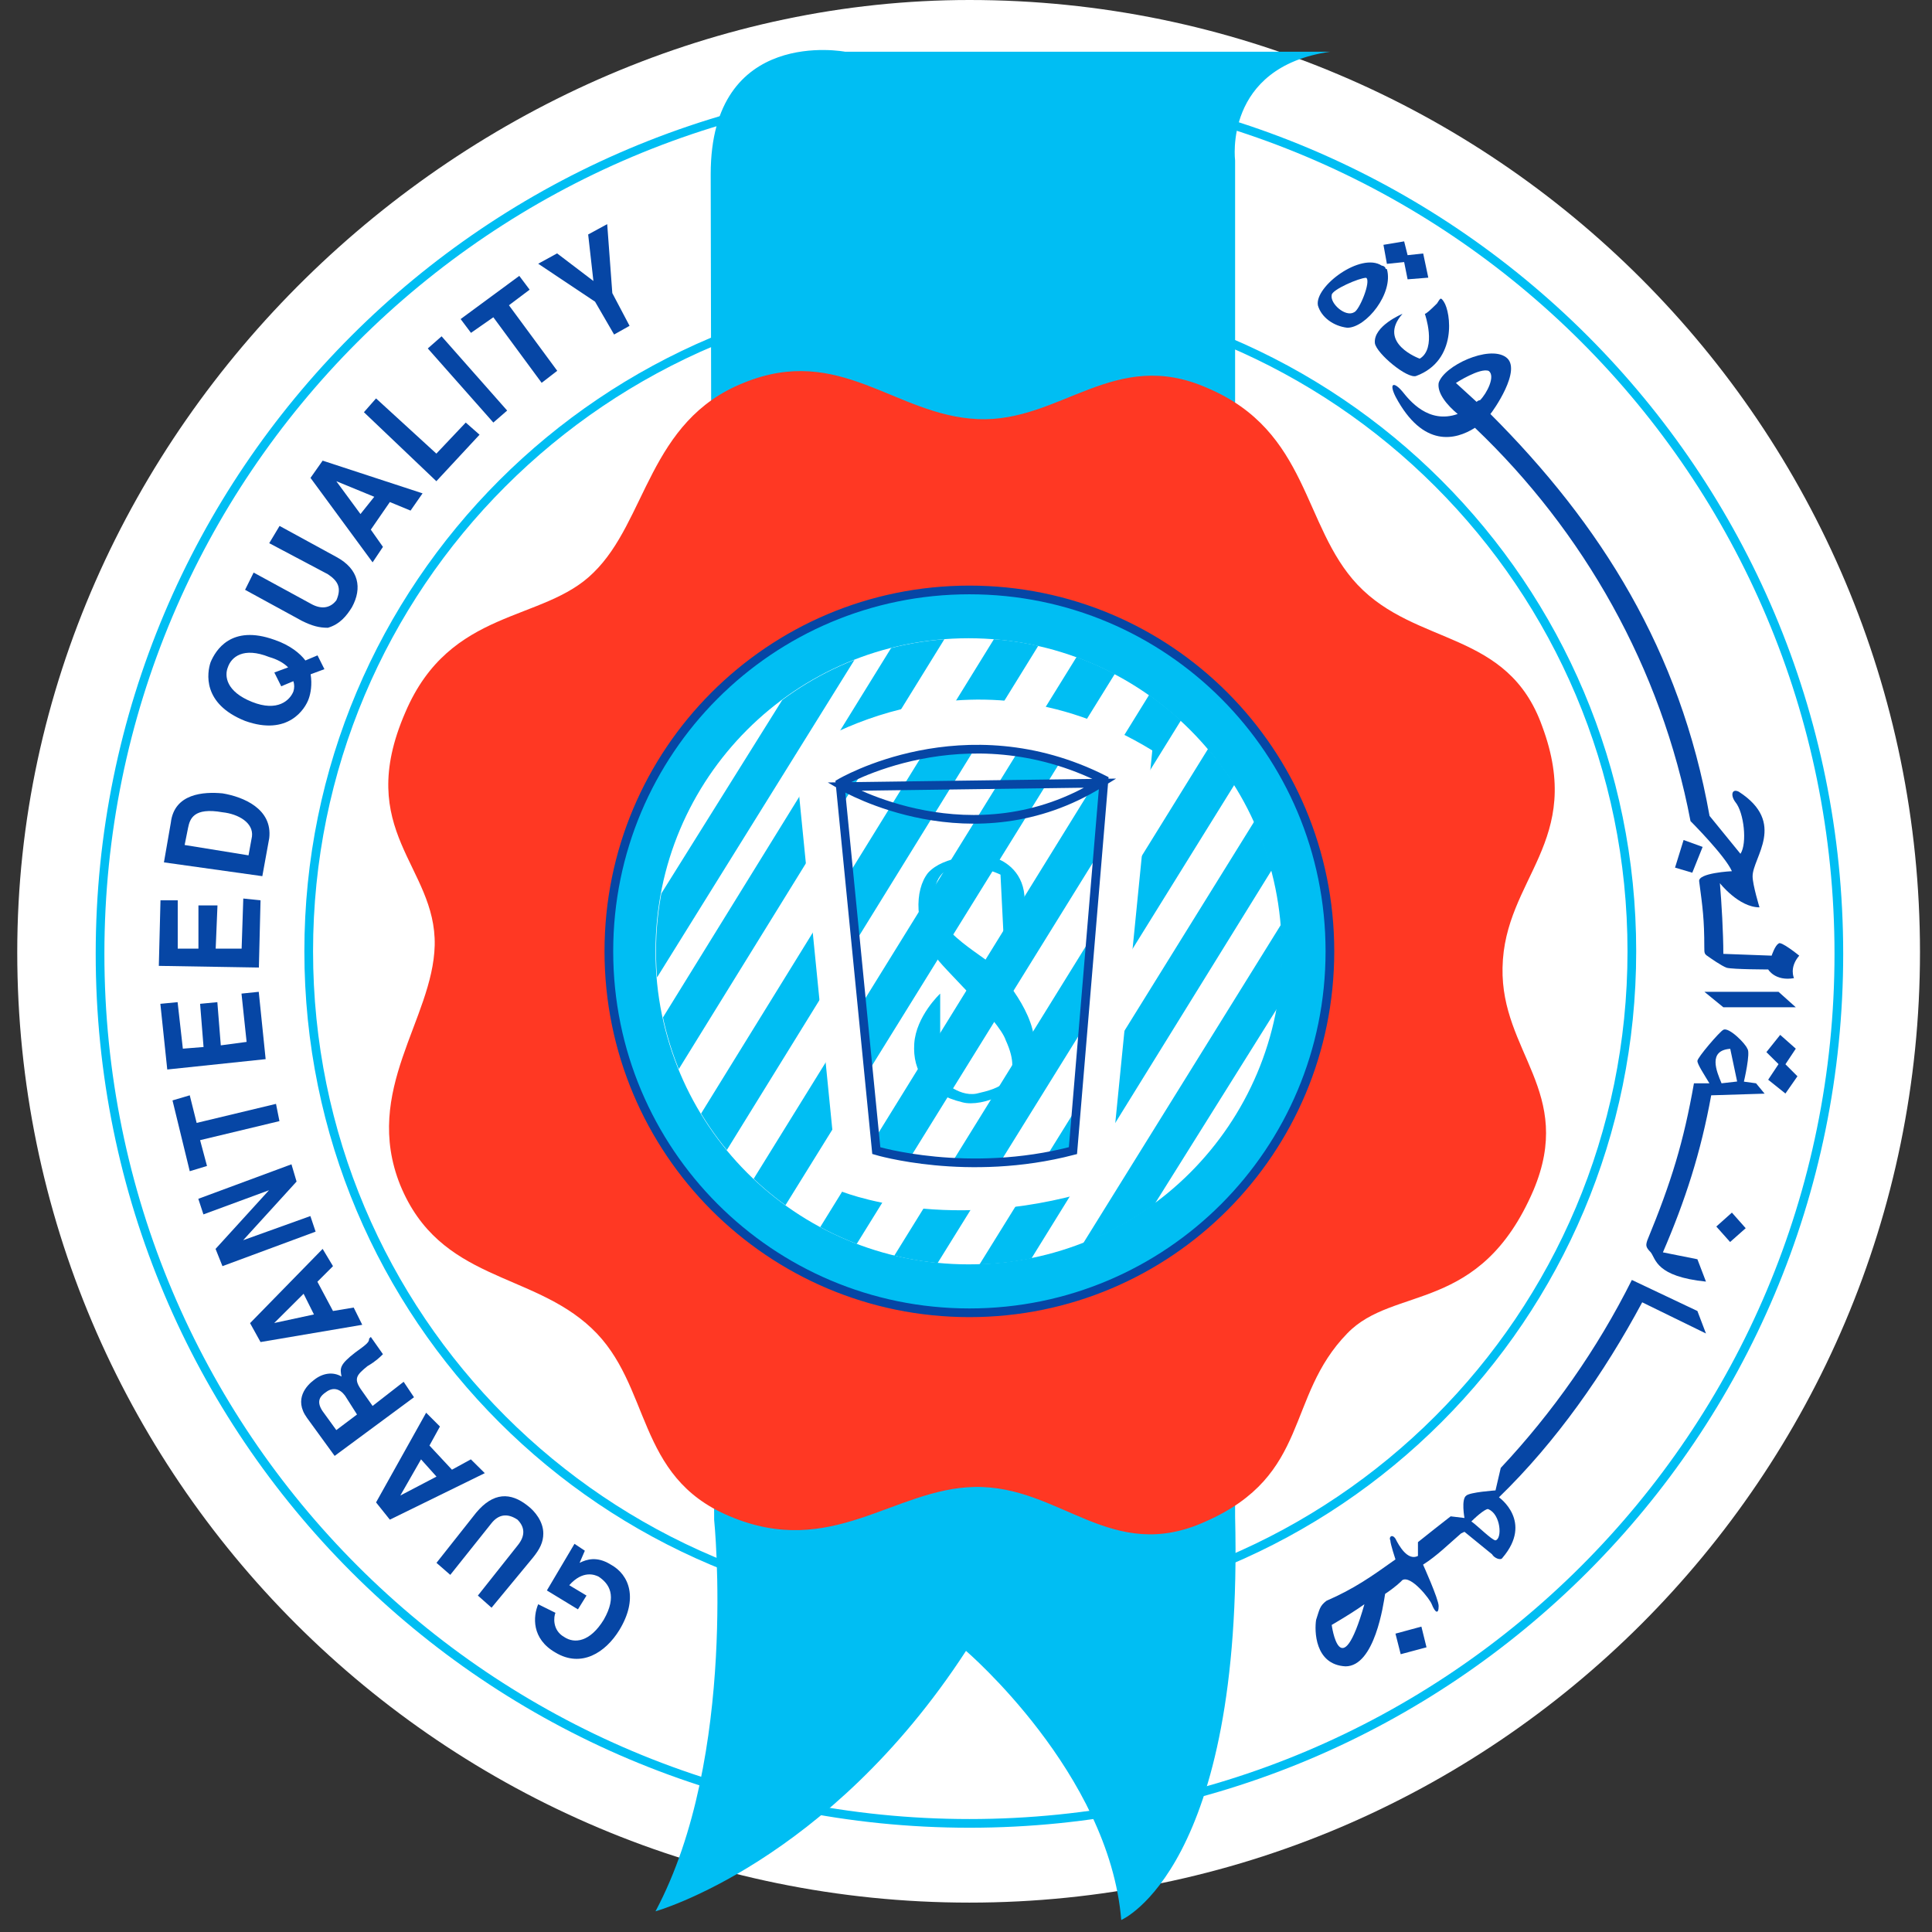 <svg version="1.2" xmlns="http://www.w3.org/2000/svg" viewBox="0 0 1512 1512" width="1512" height="1512">
	<rect x="0" y="0" width="1512" height="1512" fill="#333333" stroke="none"/>
	<title>Annual Report 2023_24(En)-1-_-svg</title>
	<defs>
		<clipPath clipPathUnits="userSpaceOnUse" id="cp1">
			<path d="m-7277.85-1291.95h16078.5v22734h-16078.5z"/>
		</clipPath>
		<clipPath clipPathUnits="userSpaceOnUse" id="cp2">
			<path d="m758.5 989.68c-135.54 0-245.1-109.55-245.1-245.09 0-135.53 109.56-245.09 245.1-245.09 135.53 0 245.09 109.56 245.09 245.09 0 135.54-109.56 245.09-245.09 245.09z"/>
		</clipPath>
	</defs>
	<style>
		.s0 { fill: #ffffff } 
		.s1 { fill: none;stroke: #00bef3;stroke-width: 6.8 } 
		.s2 { fill: #00bef3 } 
		.s3 { fill: #ff3823 } 
		.s4 { fill: #0646a5 } 
		.s5 { fill: #00bef3;stroke: #0646a5;stroke-width: 6.8 } 
		.s6 { fill: none;stroke: #0646a5;stroke-width: 6.8 } 
	</style>
	<g id="Clip-Path: Page 1" clip-path="url(#cp1)">
		<g id="Page 1">
			<path id="Layer 1" class="s0" d="m747.5 1451c-391.2 0-707.5-315.6-707.5-706 0-390.4 316.3-706 707.5-706 391.2 0 707.5 315.6 707.5 706 0 390.4-316.3 706-707.5 706z"/>
			<path id="Path 588" fill-rule="evenodd" class="s0" d="m758.7 0c410.4 0 743.9 333.5 743.9 745.2 0 410.4-333.5 743.8-743.9 743.8-411.7 0-745.2-333.4-745.2-743.8 0-411.8 352.4-745.2 745.2-745.2zm680.4 735.8c0-376.3-304.1-680.4-680.4-680.4-376.3 0-680.4 304.1-680.4 680.4 0 376.2 304.1 680.4 680.4 680.4 376.3 0 680.4-304.2 680.4-680.4z"/>
			<path id="Path 589" fill-rule="evenodd" class="s1" d="m758.7 1427c-376.3 0-680.4-304.2-680.4-680.5 0-376.2 304.1-680.4 680.4-680.4 376.3 0 680.4 304.2 680.4 680.4 0 376.3-304.1 680.5-680.4 680.5zm518.4-682.5c0-286.3-231.4-517.7-517.7-517.7-286.3 0-517.8 231.4-517.8 517.7 0 286.3 231.5 517.7 517.8 517.7 286.3 0 517.7-231.4 517.7-517.7z"/>
			<path id="Path 590" class="s2" d="m1040.9 40.5h-379.4c0 0-105.3-20.3-105.3 95.8 0 114.8 2.7 1053.1 2.7 1053.1 0 0 18.9 184.9-45.9 306.4 0 0 135-37.8 243-203.8 0 0 112.1 95.8 121.5 210.6 0 0 95.9-40.5 89.1-315.9v-1061.1c0-0.1-9.4-73 74.3-85.1z"/>
			<path id="Path 591" class="s3" d="m1054.4 1043.5c36.4-37.8 103.9-14.8 145.7-112 32.4-77-25.6-108-24.2-174.2 1.3-70.2 64.7-98.5 31-189-27-75.6-98.5-62.1-144.5-110.7-43.2-45.9-37.8-120.1-117.4-153.9-72.9-32.4-114.8 27-179.6 24.3-64.8-2.7-108-59.4-183.6-28.3-74.2 29.7-75.6 108-117.4 148.5-39.2 39.1-112.1 27-147.2 109.3-40.5 93.2 24.3 120.2 23 182.3-1.4 58-56.7 113.4-27 187.6 31 75.6 102.6 67.5 149.8 112.1 47.3 44.5 33.8 116.1 108 147.1 79.7 33.8 128.3-21.6 191.7-22.9 67.5-1.3 106.7 60.8 180.9 27 82.4-36.4 62.1-97.2 110.8-147.2z"/>
			<path id="Path 596" class="s4" d="m452.3 1259.5l6.7-10.8-13.5-8.1c10.8-12.1 20.2-8.1 23-6.7 8.1 5.4 14.8 14.8 4 33.7-10.8 17.6-23 18.9-31 13.5-9.5-5.4-8.1-16.1-6.8-18.9l-13.5-6.7c-4 9.4-5.4 27 13.5 37.8 20.3 12.2 39.2 0 50-17.6 14.8-24.3 8.1-43.2-6.8-51.3-10.8-6.7-18.9-4-24.3-1.3l4.1-9.5-8.1-5.4-21.6 36.5m-55.4-60.8l-31 39.2 10.8 9.4 32.3-40.5c5.4-6.7 12.2-8.1 20.3-2.7 5.4 5.4 6.7 12.2 0 20.3l-31 39.1 10.7 9.5 32.4-39.2c5.4-6.7 8.1-12.1 8.1-18.9 0-9.4-6.7-17.5-12.1-21.6-13.5-10.8-27-10.8-40.5 5.4z"/>
			<path id="Path 597" fill-rule="evenodd" class="s4" d="m379.4 1152.9l-74.3 36.4-10.8-13.5 39.2-70.2 10.8 10.8-8.2 14.9 17.6 18.9 14.8-8.1zm-49.9-10.8l-16.2 28.3 28.3-14.8z"/>
			<path id="Path 598" fill-rule="evenodd" class="s4" d="m240.3 1109.7c-10.8-14.8 0-25.7 5.4-29.7 6.7-5.4 14.8-6.7 21.6-2.7-1.4-6.7-1.4-9.4 10.8-18.9 9.4-6.7 10.8-8.1 10.8-10.8l1.3-1.3 9.5 13.5c-2.7 2.6-5.4 5.4-12.2 9.4-8.1 6.7-10.8 9.4-5.4 17.6l9.5 13.5 24.3-18.9 8.1 12.1-62.1 45.9zm14.8-20.2c-4 2.7-8.1 6.7-2.7 14.8l10.8 14.9 16.2-12.2-9.4-14.8c-4.1-5.5-9.5-6.8-14.9-2.7z"/>
			<path id="Path 599" fill-rule="evenodd" class="s4" d="m283.5 1036.8l-79.6 13.5-8.2-14.8 56.8-58.1 8.1 13.5-12.2 12.2 12.2 22.9 16.2-2.7zm-45.9-24.3l-23 22.9 31.1-6.7zm-82.4-74.3l72.9-27 4 13.5-41.8 45.9 52.6-18.9 4.1 12.2-72.9 27-5.4-13.5 41.8-45.9-51.3 18.9zm63.5-60.8l-62.1 14.9 5.4 20.2-13.5 4.1-13.5-55.4 13.5-4 5.4 21.6 62.1-14.9zm-75.6-56.7l16.2-1.3-2.7-33.8 13.5-1.3 2.7 33.8 20.2-2.7-4-37.8 13.5-1.4 5.4 52.7-77 8.1-5.4-51.4 13.5-1.3zm-4-78.3h16.2v-33.8h14.9l-1.4 33.8h20.3l1.3-39.2 13.5 1.4-1.3 52.6-78.3-1.3 1.3-51.3h13.5zm-5.4-98.6c2.7-22.9 25.7-24.3 40.5-22.9 16.2 2.7 39.2 12.1 36.5 35.1l-5.4 29.7-77-10.8zm63.5 10.8c1.3-10.8-10.8-17.6-23-18.9-22.9-4.1-25.6 5.4-27 12.1l-2.7 13.5 50 8.1zm45.9-126.9c1.3 8.1 0 14.9-1.4 18.9-2.7 8.1-16.2 29.7-49.9 17.6-33.8-13.5-29.7-37.8-27-45.9 4-9.5 16.2-29.7 49.9-17.6 12.2 4.1 20.3 10.8 24.3 16.2l9.5-4 5.4 10.8zm-17.6-5.4q-5.4-5.4-14.8-8.1c-20.3-8.1-29.7 0-32.4 8.1-2.7 6.7-1.4 18.9 18.9 27 20.2 8.1 29.7-1.4 32.4-8.1q1.3-4.1 0-8.1l-9.5 4-5.4-10.8zm50-47.2c-4.1 6.7-9.5 13.5-18.9 16.2-6.8 0-12.2-1.4-20.3-5.4l-44.5-24.3 6.7-13.5 44.6 24.3c9.4 5.4 16.2 2.7 20.2-2.7 4.1-9.5 1.4-14.9-6.7-20.3l-45.9-24.3 8.1-13.5 44.5 24.3c17.6 9.5 20.3 24.3 12.2 39.2z"/>
			<path id="Path 600" fill-rule="evenodd" class="s4" d="m291.6 440.1l-48.6-66.1 9.5-13.5 78.2 25.6-9.4 13.5-16.2-6.7-14.9 21.6 9.5 13.5zm1.3-51.3l-29.7-12.2 18.9 25.7zm71.6-58.1l10.8 9.5-33.8 36.4-56.7-54 9.5-10.8 47.2 43.2zm21.6 0l-51.3-58 10.8-9.5 51.3 58.1zm37.8-31.1l-37.8-51.3-17.5 12.2-8.1-10.8 45.9-33.8 8.1 10.8-16.2 12.2 37.8 51.3zm56.7-37.8l-14.9-25.7-44.5-29.7 14.8-8.1 28.4 21.6-4.1-36.4 14.9-8.1 4 54 13.5 25.6zm634.5-16.2q1.4 0 9.5-8.1c2.7-4 2.7-5.4 5.4-1.3 5.4 8.1 10.8 45.9-21.6 58-6.8 2.7-31.1-17.5-32.4-25.6-1.4-13.5 21.6-23 21.6-23-20.3 23 13.5 35.1 13.5 35.1 13.5-8.1 4-35.1 4-35.1zm-29.7-39.1l-2.7-14.9 16.2-2.7 2.7 10.8 12.2-1.3 4 18.9-16.2 1.3-2.7-13.5z"/>
			<path id="Path 601" fill-rule="evenodd" class="s4" d="m1031.4 239c-2.7-14.9 33.7-41.9 50-31.1q1.3 0 2.7 1.4 0 1.3 1.3 1.3c5.4 18.9-16.2 45.9-31 45.9-10.8-1.3-20.3-8.1-23-17.5zm10.8-8.1c-1.4 6.7 10.8 17.5 17.5 13.5 4.1-1.4 13.5-24.3 9.5-27-5.4 0-27 9.4-27 13.5zm313.2 718.1l10.8 12.2-12.2 10.8-10.8-12.1zm37.8-139.1l12.2 10.8-8.1 12.2 9.4 9.4-9.4 13.5-13.5-10.8 8.1-12.2-9.5-9.4z"/>
			<path id="Path 602" fill-rule="evenodd" class="s4" d="m1374.3 847.8l6.7 8.1-41.8 1.3c-8.1 44.6-20.3 82.4-37.8 122.9l27 5.4 6.7 17.5c-39.1-4-39.1-17.5-43.2-22.9-4-4.1-4-5.4-2.7-9.4 18.9-45.9 28.4-77 36.5-122.9h12.1c-4-6.7-9.4-14.8-9.4-17.5 0-2.7 17.5-23 20.2-24.3 4.1-2.7 17.6 10.8 18.9 14.8 2.7 2.7-2.7 25.7-2.7 25.7zm-14.8-1.4l-5.4-25.6c-17.6 1.3-10.8 17.5-6.8 27zm32.4-70.2l13.5 12.1h-56.7l-14.8-12.1zm-74.3-118.8l14.9 5.4-8.1 20.2-13.5-4z"/>
			<path id="Path 603" fill-rule="evenodd" class="s4" d="m1178.5 279.5c13.5 9.4-10.8 43.2-12.1 44.5 86.4 86.4 148.5 185 171.5 314.5l24.2 29.7c5.4-8.1 2.8-32.4-4-40.5-4-5.4-2.7-10.8 2.7-8.1 37.8 24.4 10.8 51.4 10.8 66.2 0 6.7 5.4 24.3 5.4 24.3-16.2 0-31-18.9-31-18.9 1.3 14.8 2.7 39.2 2.7 55.3l37.8 1.4c0 0 2.7-8.1 5.4-9.4 1.3-2.7 16.2 9.4 16.2 9.4-8.1 9.4-4.1 17.6-4.1 17.6-14.8 2.6-20.2-6.8-20.2-6.8 0 0-27 0-32.4-1.3-4.1-1.4-13.5-8.1-13.5-8.1-4.1-2.7-4.1-2.7-4.1-8.1 0-21.6-1.3-31.1-4-51.3-1.4-6.8 25.6-8.1 25.6-8.1-5.4-12.2-32.4-39.2-32.4-39.2-22.9-120.1-83.7-226.8-168.7-307.8-14.9 9.5-40.5 16.2-62.1-24.3-5.4-10.8-1.4-12.1 5.4-4 5.4 6.7 20.2 25.6 43.2 17.5-8.1-6.7-16.2-16.2-14.9-24.3 4.1-13.5 39.2-29.7 52.6-20.2zm-39.1 20.2l16.2 14.8q1.4-1.3 2.7-1.3c5.4-5.4 12.2-18.9 6.8-22.9-6.8-2.8-25.7 9.4-25.7 9.4zm189 726.3l6.7 17.6-49.9-24.4c-29.7 55.4-67.5 109.4-112.1 152.6 0 0 27 18.9 2.8 47.3-1.4 2.6-6.8 0-8.2-2.7l-21.6-17.6q-2.7 1.3-2.7 1.3c-9.4 8.1-18.9 17.6-29.7 24.4 0 0 12.2 27 12.2 32.4 0 6.7-2.7 5.4-5.4-1.4-1.4-4-16.2-22.9-23-18.9-1.3 1.4-5.4 5.4-13.5 10.8-1.3 8.1-8.1 56.7-31 56.7-24.3-1.3-24.3-28.3-23-36.4 2.7-8.1 2.7-10.8 8.1-14.9 21.6-9.4 35.1-18.9 54-32.4 0 0-4-12.1-4-14.8-1.4-2.7 1.3-5.4 4-1.4 2.7 5.4 9.5 17.6 17.6 13.5v-10.8q13.5-10.8 25.6-20.2l10.8 1.3c0 0-2.7-14.8 1.4-17.5 2.7-2.7 22.9-4.1 22.9-4.1l4.1-17.6c40.5-43.2 75.6-93.1 102.6-147.1zm-260.6 229.5q-9.4 6.7-25.6 16.2c0 0 6.7 49.9 25.6-16.2zm97.2-74.3c-1.3-1.3-8.1 4.1-13.5 9.5 4.1 2.7 16.2 14.8 18.9 14.8 5.4-1.3 4.1-20.2-5.4-24.3zm-52.6 91.8l4 16.2-20.2 5.4-4.1-16.1z"/>
			<path id="Path 604" class="s5" d="m758.7 1027.4c-156 0-282.2-126.5-282.2-282.9 0-156.4 126.2-282.8 282.2-282.8 156 0 282.1 126.4 282.1 282.8 0 156.4-126.1 282.9-282.1 282.9z"/>
			<path id="Path 605" class="s2" d="m758.7 1015.2c-150.1 0-271.3-121-271.3-270.7 0-149.7 121.2-270.6 271.3-270.6 150.1 0 271.4 120.9 271.4 270.6 0 149.7-121.3 270.7-271.4 270.7z"/>
			<path id="Path 606" class="s0" d="m758 989.5c-135.5 0-245-109.5-245-245 0-135.5 109.5-245 245-245 135.5 0 245.1 109.5 245.1 245 0 135.5-109.6 245-245.1 245z"/>
			<g id="Clip-Path: Mask" clip-path="url(#cp2)">
				<g id="Mask">
					<path id="Path 608" fill-rule="evenodd" class="s2" d="m857.2 1016.5c-13.5 5.4-43.2 10.8-43.2 10.8l218.7-352.3c0 0 8.1 33.7 9.5 45.9m-394.2 288.9c-10.8-5.4-28.3-13.5-28.3-13.5l297-480.6 25.6 18.9zm-159.3-203.8c-4.1-16.2-4.1-54-4.1-54l155.3-248.5c0 0 29.7-14.8 48.6-18.9zm18.9 68.9c-6.7-12.2-14.8-36.5-14.8-36.5l226.8-367.2c0 0 17.5-2.7 39.1-2.7zm39.2 60.8c-8.1-8.1-20.3-28.3-20.3-28.3l270-437.4c0-0.1 16.2 4 33.8 6.7zm45.8 43.2c-12.1-9.5-24.3-21.6-24.3-21.6l291.6-471.2 29.8 13.5zm116.1 50c-16.2-2.7-32.4-8.1-32.4-8.1l287.5-464.4 23 24.3zm68.8 4c-17.5 1.4-37.8 0-37.8 0l264.6-426.6c0 0 13.5 25.7 16.2 33.8zm155.3-66.1l-27 17.5 133.6-214.6-5.4 35.1c0 0-8.1 32.4-14.8 45.9-5.4 13.5-12.2 31-21.6 44.5-8.1 13.5-32.4 40.5-32.4 40.5z"/>
				</g>
			</g>
			<path id="Path 610" fill-rule="evenodd" class="s0" d="m656.1 931.5l-33.8-340.2c0 0 129.6-95.8 279.5-4l-33.8 340.2c-124.2 41.8-211.9 4-211.9 4zm183.6-31l24.3-290.3c-109.4-55.3-206.6 2.7-206.6 2.7l28.4 287.6c0 0 71.5 21.5 153.9 0z"/>
			<path id="Path 611" fill-rule="evenodd" class="s6" d="m685.8 900.5l-28.4-287.6c0 0 97.2-58 206.6-2.7l-24.3 290.3c-82.4 21.5-153.9 0-153.9 0zm-25.7-284.9c0 0 101.3 59.4 201.2-2.7z"/>
			<path id="Path 612" class="s2" d="m735.8 777.6c0 0-18.9 17.6-20.3 39.2-1.4 21.6 9.5 39.1 37.8 45.9 14.8 4 50-8.1 55.3-36.5 6.8-27-21.6-59.4-29.7-68.8-9.4-10.8-55.3-31.1-47.2-62.1 6.7-32.4 51.3-10.8 51.3-10.8l2.7 54c9.4-2.7 16.2-20.3 16.2-33.8 0-21.6-14.9-31-24.3-33.7-10.8-2.7-39.1-1.4-51.3 12.1-10.8 13.5-10.8 41.9 5.4 64.8 4.1 8.1 50 50 55.4 66.2 14.8 32.4-5.4 37.8-23 41.8-14.8 2.7-28.3-12.1-28.3-12.1"/>
		</g>
	</g>
</svg>